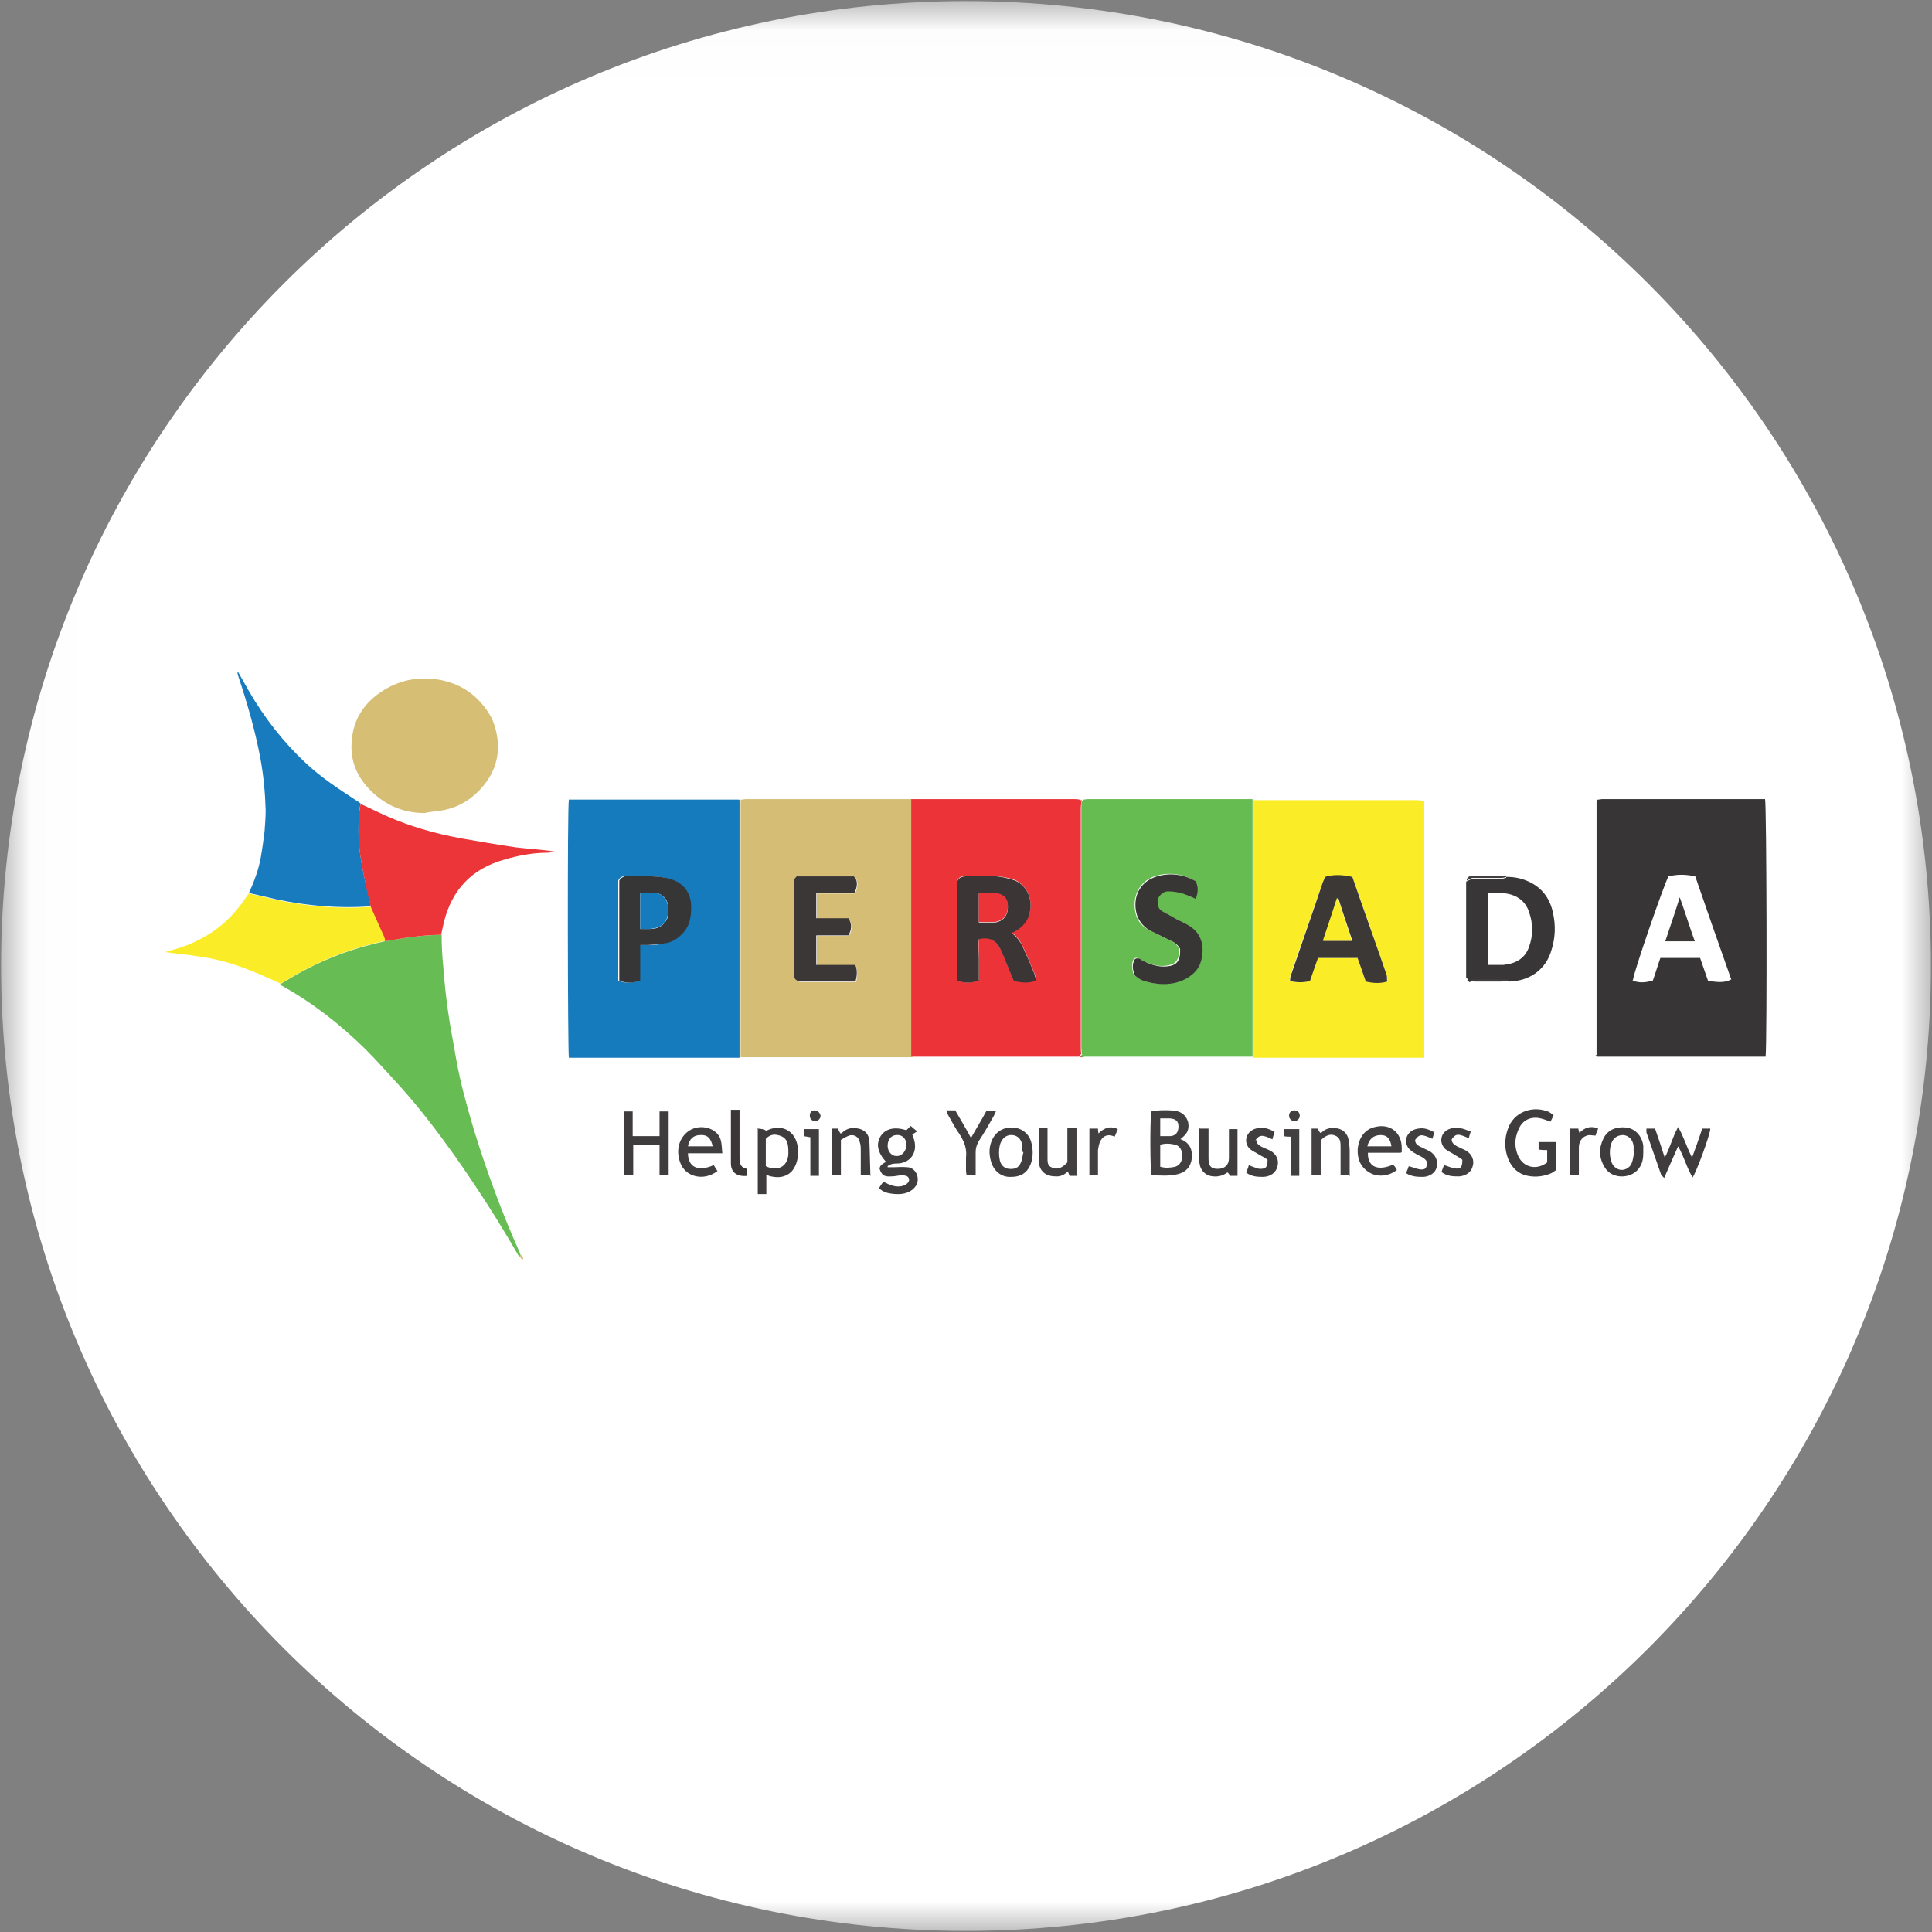<svg width="32" height="32" viewBox="0 0 32 32" fill="none" xmlns="http://www.w3.org/2000/svg">
<rect x="0" y="0" width="32" height="32" fill="#808080" stroke="none"/>
<g clip-path="url(#clip0_2810_58914)">
<mask id="mask0_2810_58914" style="mask-type:luminance" maskUnits="userSpaceOnUse" x="0" y="0" width="32" height="32">
<path d="M31.991 0.018H0.018V31.991H31.991V0.018Z" fill="white"/>
</mask>
<g mask="url(#mask0_2810_58914)">
<path d="M16 31.982C24.826 31.982 31.982 24.827 31.982 16C31.982 7.173 24.826 0.018 16 0.018C7.173 0.018 0.018 7.173 0.018 16C0.018 24.827 7.173 31.982 16 31.982Z" fill="white"/>
<path d="M19.786 14.88C19.839 14.773 19.83 14.684 19.786 14.587C19.59 14.471 19.359 14.444 19.146 14.507C18.852 14.596 18.737 14.88 18.817 15.156C18.852 15.271 18.932 15.36 19.048 15.413C19.155 15.467 19.261 15.52 19.377 15.573C19.439 15.6 19.492 15.645 19.528 15.707C19.537 15.92 19.466 15.991 19.252 16C19.128 16 19.012 15.956 18.906 15.902C18.87 15.884 18.835 15.849 18.781 15.876C18.737 15.964 18.746 16.044 18.781 16.151C18.826 16.178 18.879 16.213 18.932 16.24C19.075 16.293 19.217 16.302 19.368 16.285C19.492 16.267 19.608 16.231 19.715 16.142C19.848 16.027 19.91 15.876 19.901 15.707C19.901 15.538 19.821 15.413 19.679 15.325C19.608 15.28 19.528 15.245 19.457 15.209C19.386 15.173 19.306 15.129 19.235 15.085C19.163 15.049 19.146 14.978 19.155 14.907C19.155 14.836 19.252 14.756 19.323 14.756C19.395 14.756 19.475 14.756 19.537 14.782C19.617 14.8 19.688 14.845 19.768 14.871M17.946 13.245C17.946 13.245 17.999 13.236 18.017 13.236C18.897 13.236 19.777 13.236 20.666 13.236C20.692 13.236 20.719 13.236 20.746 13.236C20.746 13.262 20.746 13.298 20.746 13.325C20.746 14.72 20.746 16.107 20.746 17.502C20.719 17.502 20.692 17.502 20.666 17.502C19.786 17.502 18.906 17.502 18.026 17.502C17.999 17.502 17.972 17.502 17.946 17.502C17.937 17.485 17.928 17.476 17.919 17.458C17.919 17.422 17.91 17.387 17.91 17.351C17.91 16.027 17.91 14.702 17.91 13.378C17.91 13.342 17.91 13.307 17.919 13.271C17.928 13.271 17.937 13.253 17.946 13.245Z" fill="#67BC51"/>
<path d="M13.218 14.516C13.164 14.56 13.155 14.604 13.155 14.658C13.155 15.147 13.155 15.627 13.155 16.116C13.155 16.231 13.191 16.267 13.307 16.267C13.573 16.267 13.84 16.267 14.107 16.267C14.124 16.267 14.151 16.267 14.178 16.267C14.204 16.178 14.204 16.089 14.178 15.991H13.529V15.502H14.062C14.116 15.405 14.116 15.316 14.062 15.218H13.529V14.8H14.16C14.222 14.684 14.213 14.578 14.151 14.524H13.227L13.218 14.516ZM15.102 17.511C14.16 17.511 13.209 17.511 12.267 17.511C12.267 16.133 12.267 14.756 12.267 13.378C12.267 13.333 12.267 13.289 12.267 13.245C12.302 13.245 12.329 13.236 12.364 13.236C13.253 13.236 14.142 13.236 15.031 13.236C15.058 13.236 15.093 13.236 15.12 13.236C15.12 13.28 15.12 13.325 15.12 13.369C15.12 14.747 15.12 16.125 15.12 17.502" fill="#D6BD75"/>
<path d="M10.595 15.653C10.64 15.653 10.675 15.653 10.711 15.653C10.8 15.653 10.898 15.653 10.986 15.627C11.12 15.6 11.226 15.538 11.315 15.431C11.413 15.307 11.44 15.173 11.431 15.022C11.431 14.729 11.235 14.569 10.978 14.533C10.782 14.507 10.586 14.515 10.391 14.507C10.32 14.507 10.267 14.524 10.24 14.587V16.24C10.355 16.293 10.471 16.284 10.586 16.24V15.653H10.595ZM12.249 13.253C12.249 13.253 12.249 13.342 12.249 13.387C12.249 14.764 12.249 16.142 12.249 17.52C12.222 17.52 12.195 17.52 12.169 17.52C11.28 17.52 10.391 17.52 9.502 17.52H9.422C9.404 17.44 9.395 13.369 9.422 13.244H9.502C10.382 13.244 11.271 13.244 12.151 13.244C12.178 13.244 12.213 13.244 12.24 13.244" fill="#167BBD"/>
<path d="M22.488 15.876C22.533 16 22.577 16.133 22.622 16.258C22.746 16.276 22.861 16.284 22.977 16.258C22.977 16.213 22.977 16.178 22.968 16.151C22.782 15.609 22.595 15.067 22.399 14.524C22.239 14.498 22.097 14.489 21.946 14.524C21.928 14.56 21.919 14.587 21.91 14.613C21.733 15.111 21.564 15.609 21.386 16.116C21.368 16.151 21.368 16.195 21.359 16.249C21.475 16.276 21.581 16.276 21.688 16.249C21.733 16.116 21.777 15.991 21.822 15.867H22.479L22.488 15.876ZM20.755 17.52C20.755 16.124 20.755 14.738 20.755 13.342C20.755 13.316 20.755 13.28 20.755 13.253C20.79 13.253 20.826 13.253 20.861 13.253C21.715 13.253 22.568 13.253 23.422 13.253C23.475 13.253 23.528 13.253 23.59 13.271V17.52C23.59 17.52 23.546 17.52 23.528 17.52C22.622 17.52 21.715 17.52 20.799 17.52C20.782 17.52 20.773 17.52 20.755 17.52Z" fill="#FAED28"/>
<path d="M27.039 16.24C27.146 16.285 27.261 16.276 27.377 16.24C27.421 16.116 27.457 15.991 27.501 15.867H28.159C28.204 16 28.248 16.125 28.292 16.249C28.417 16.258 28.541 16.293 28.675 16.222C28.47 15.645 28.275 15.085 28.079 14.516C27.919 14.48 27.777 14.48 27.635 14.516C27.564 14.64 27.048 16.133 27.048 16.231M26.444 17.476C26.444 17.476 26.444 17.413 26.444 17.378C26.444 16.044 26.444 14.702 26.444 13.369C26.444 13.333 26.444 13.307 26.444 13.271C26.444 13.262 26.461 13.253 26.461 13.245C26.488 13.245 26.515 13.236 26.532 13.236C27.412 13.236 28.301 13.236 29.181 13.236H29.235C29.261 13.325 29.27 17.236 29.244 17.502C29.226 17.502 29.208 17.502 29.181 17.502C28.292 17.502 27.404 17.502 26.506 17.502C26.488 17.502 26.47 17.502 26.452 17.502C26.452 17.502 26.435 17.485 26.426 17.476" fill="#373536"/>
<path d="M16.746 15.449C16.746 15.449 16.817 15.413 16.835 15.405C16.951 15.333 17.022 15.236 17.057 15.102C17.111 14.871 16.986 14.622 16.764 14.56C16.666 14.533 16.569 14.516 16.471 14.507C16.32 14.507 16.16 14.507 16.009 14.507C15.937 14.507 15.884 14.524 15.857 14.587V16.231C15.973 16.293 16.088 16.285 16.213 16.231C16.213 16.107 16.213 16 16.213 15.884C16.213 15.769 16.204 15.662 16.213 15.547C16.4 15.502 16.506 15.591 16.569 15.707C16.577 15.733 16.595 15.76 16.604 15.787C16.666 15.938 16.729 16.089 16.791 16.24C16.915 16.267 17.04 16.276 17.164 16.231C17.155 16.187 17.146 16.142 17.128 16.107C17.066 15.964 17.013 15.831 16.951 15.698C16.906 15.6 16.853 15.511 16.746 15.44M15.093 17.502C15.093 16.125 15.093 14.747 15.093 13.369C15.093 13.325 15.093 13.28 15.093 13.236C15.12 13.236 15.155 13.236 15.182 13.236C16.053 13.236 16.924 13.236 17.786 13.236C17.822 13.236 17.849 13.236 17.884 13.245C17.884 13.245 17.902 13.262 17.911 13.271C17.911 13.307 17.902 13.342 17.902 13.378C17.902 14.702 17.902 16.027 17.902 17.351C17.902 17.387 17.902 17.422 17.911 17.458C17.911 17.458 17.911 17.458 17.902 17.458C17.902 17.476 17.884 17.485 17.875 17.502C17.849 17.502 17.822 17.502 17.795 17.502C16.915 17.502 16.035 17.502 15.155 17.502C15.129 17.502 15.102 17.502 15.075 17.502" fill="#EC3438"/>
<path d="M7.315 15.476C7.315 15.653 7.324 15.831 7.342 16.009C7.36 16.258 7.386 16.507 7.422 16.756C7.457 17.013 7.511 17.271 7.555 17.538C7.626 17.938 7.733 18.32 7.849 18.711C8.062 19.404 8.311 20.08 8.604 20.738C8.613 20.765 8.622 20.782 8.631 20.809C8.622 20.809 8.613 20.809 8.595 20.809C8.257 20.222 7.893 19.653 7.502 19.102C7.235 18.729 6.951 18.356 6.64 18.009C6.444 17.796 6.249 17.573 6.044 17.369C5.626 16.96 5.173 16.605 4.657 16.32C4.657 16.32 4.649 16.311 4.64 16.302C4.773 16.222 4.906 16.142 5.04 16.071C5.457 15.849 5.911 15.689 6.373 15.591C6.684 15.538 6.986 15.485 7.306 15.485" fill="#67BD53"/>
<path d="M7.039 13.467C6.657 13.467 6.346 13.324 6.088 13.04C5.919 12.853 5.821 12.631 5.821 12.373C5.821 11.947 6.017 11.636 6.372 11.422C6.621 11.271 6.888 11.218 7.172 11.244C7.59 11.289 7.91 11.493 8.124 11.858C8.186 11.973 8.221 12.098 8.239 12.231C8.284 12.578 8.159 12.871 7.919 13.111C7.741 13.289 7.528 13.396 7.279 13.431C7.199 13.44 7.11 13.449 7.03 13.467" fill="#D7BE75"/>
<path d="M4.115 14.809C4.204 14.613 4.284 14.409 4.32 14.196C4.346 14.053 4.364 13.911 4.382 13.769C4.391 13.653 4.4 13.538 4.4 13.413C4.391 13.12 4.364 12.836 4.311 12.551C4.222 12.08 4.089 11.627 3.938 11.173C3.938 11.156 3.929 11.138 3.938 11.12C4 11.227 4.062 11.342 4.124 11.449C4.382 11.893 4.693 12.293 5.075 12.649C5.324 12.88 5.609 13.067 5.893 13.253C5.92 13.271 5.946 13.289 5.973 13.307C5.938 13.467 5.938 13.627 5.938 13.787C5.938 14.053 5.991 14.32 6.044 14.578C6.08 14.72 6.115 14.871 6.142 15.013H6.124C5.609 15.049 5.093 15.004 4.586 14.898C4.435 14.862 4.275 14.827 4.124 14.791" fill="#187BBE"/>
<path d="M6.142 15.022C6.106 14.88 6.071 14.729 6.044 14.587C5.991 14.329 5.938 14.062 5.938 13.796C5.938 13.636 5.938 13.476 5.973 13.316C6.115 13.378 6.249 13.449 6.391 13.511C6.791 13.689 7.2 13.804 7.626 13.884C7.938 13.938 8.24 13.991 8.551 14.036C8.764 14.062 8.986 14.071 9.2 14.107C9.155 14.107 9.111 14.124 9.066 14.124C8.826 14.124 8.586 14.169 8.346 14.24C7.813 14.391 7.484 14.738 7.351 15.28C7.333 15.351 7.324 15.413 7.306 15.484C6.995 15.484 6.684 15.538 6.373 15.591C6.355 15.547 6.346 15.511 6.329 15.467C6.266 15.324 6.195 15.173 6.133 15.031" fill="#EB3539"/>
<path d="M6.142 15.022C6.204 15.165 6.275 15.316 6.337 15.458C6.355 15.493 6.373 15.538 6.382 15.582C5.92 15.68 5.466 15.84 5.048 16.062C4.915 16.133 4.782 16.213 4.648 16.293C4.515 16.231 4.382 16.169 4.248 16.116C3.955 15.991 3.653 15.893 3.333 15.849C3.128 15.813 2.915 15.796 2.737 15.769C2.853 15.733 3.004 15.698 3.146 15.636C3.528 15.476 3.831 15.227 4.062 14.88C4.08 14.853 4.097 14.827 4.124 14.8C4.275 14.836 4.435 14.871 4.586 14.907C5.093 15.013 5.608 15.058 6.124 15.022H6.142Z" fill="#FAED28"/>
<path d="M24.64 15.982C24.729 15.982 24.809 15.982 24.898 15.982C25.093 15.964 25.253 15.884 25.324 15.689C25.395 15.493 25.395 15.298 25.324 15.102C25.28 14.96 25.173 14.862 25.031 14.818C24.906 14.782 24.773 14.782 24.64 14.791V15.973V15.982ZM24.951 14.524C25.093 14.524 25.226 14.551 25.36 14.622C25.564 14.729 25.68 14.907 25.724 15.129C25.769 15.333 25.76 15.538 25.698 15.733C25.609 16.053 25.342 16.249 24.995 16.258C24.986 16.258 24.969 16.24 24.96 16.24C24.764 16.24 24.578 16.24 24.382 16.24C24.373 16.24 24.364 16.258 24.346 16.267C24.329 16.267 24.32 16.249 24.302 16.24C24.337 16.204 24.302 16.204 24.284 16.195C24.284 16.178 24.284 16.169 24.284 16.151C24.284 15.653 24.284 15.155 24.284 14.658C24.284 14.64 24.284 14.622 24.284 14.604C24.311 14.587 24.337 14.578 24.373 14.56C24.533 14.56 24.702 14.56 24.862 14.56C24.889 14.56 24.915 14.542 24.942 14.542" fill="#383636"/>
<path d="M19.217 18.524V18.818C19.279 18.818 19.333 18.818 19.386 18.818C19.475 18.809 19.519 18.756 19.519 18.658C19.519 18.569 19.475 18.533 19.377 18.524C19.324 18.524 19.27 18.524 19.217 18.524ZM19.217 19.325C19.306 19.351 19.386 19.342 19.466 19.325C19.546 19.298 19.582 19.227 19.582 19.138C19.582 19.049 19.537 18.978 19.466 18.96C19.386 18.942 19.306 18.933 19.217 18.96V19.333V19.325ZM19.537 18.862C19.671 18.907 19.742 18.996 19.742 19.138C19.742 19.298 19.662 19.413 19.502 19.449C19.359 19.485 19.217 19.467 19.075 19.467C19.048 19.378 19.048 18.631 19.066 18.409C19.164 18.382 19.43 18.382 19.511 18.409C19.599 18.436 19.653 18.498 19.679 18.587C19.697 18.676 19.679 18.756 19.608 18.818C19.59 18.836 19.573 18.853 19.546 18.871" fill="#413F3F"/>
<path d="M14.702 18.978C14.702 19.076 14.773 19.156 14.862 19.147C14.942 19.147 15.013 19.058 15.013 18.96C15.013 18.862 14.942 18.791 14.853 18.8C14.764 18.8 14.702 18.871 14.702 18.978ZM14.702 19.333C14.702 19.333 14.773 19.333 14.809 19.333C14.88 19.333 14.951 19.325 15.022 19.333C15.102 19.333 15.164 19.387 15.191 19.467C15.218 19.556 15.191 19.636 15.12 19.698C15.013 19.787 14.88 19.787 14.755 19.769C14.693 19.76 14.622 19.742 14.56 19.68C14.578 19.645 14.604 19.609 14.631 19.573C14.738 19.627 14.844 19.68 14.969 19.636C15.013 19.618 15.049 19.591 15.058 19.547C15.058 19.476 14.995 19.467 14.933 19.467C14.88 19.467 14.826 19.485 14.764 19.485C14.649 19.493 14.604 19.467 14.569 19.36C14.569 19.298 14.631 19.271 14.675 19.244C14.533 19.084 14.507 18.951 14.586 18.818C14.666 18.693 14.818 18.658 15.013 18.72C15.031 18.702 15.058 18.676 15.084 18.649C15.111 18.676 15.146 18.702 15.191 18.738C15.164 18.756 15.138 18.773 15.111 18.791C15.12 18.827 15.138 18.862 15.146 18.898C15.191 19.093 15.084 19.253 14.88 19.271C14.818 19.271 14.755 19.271 14.702 19.316C14.702 19.325 14.702 19.333 14.702 19.342" fill="#3F3D3E"/>
<path d="M25.626 19.271V19.049C25.582 19.049 25.537 19.049 25.484 19.04V18.916H25.777V19.378C25.777 19.378 25.724 19.413 25.697 19.431C25.573 19.485 25.439 19.502 25.306 19.476C25.155 19.449 25.048 19.351 24.986 19.209C24.915 19.04 24.915 18.862 24.977 18.693C25.075 18.418 25.368 18.32 25.608 18.4C25.626 18.4 25.653 18.418 25.671 18.427C25.688 18.436 25.706 18.453 25.733 18.471C25.715 18.507 25.697 18.551 25.68 18.578C25.608 18.551 25.537 18.524 25.475 18.516C25.315 18.498 25.2 18.578 25.146 18.72C25.084 18.862 25.084 19.005 25.146 19.147C25.235 19.342 25.457 19.387 25.626 19.253" fill="#3F3C3D"/>
<path d="M10.932 18.969H10.488V19.467H10.337V18.409H10.479V18.818H10.924V18.409H11.075V19.467H10.924V18.96L10.932 18.969Z" fill="#3F3C3D"/>
<path d="M27.27 18.693H27.413C27.466 18.844 27.519 19.004 27.573 19.173C27.662 19.013 27.697 18.844 27.795 18.667C27.893 18.835 27.937 19.004 28.026 19.173C28.088 19.004 28.142 18.853 28.195 18.693H28.328C28.328 18.791 28.097 19.413 28.035 19.502C27.937 19.342 27.893 19.155 27.795 18.987C27.715 19.164 27.644 19.324 27.564 19.511C27.537 19.484 27.519 19.467 27.511 19.449C27.43 19.218 27.351 18.987 27.27 18.756C27.27 18.738 27.27 18.72 27.27 18.693Z" fill="#3F3C3D"/>
<path d="M12.684 19.316C12.889 19.413 13.049 19.316 13.058 19.111C13.058 19.058 13.058 19.013 13.049 18.96C13.031 18.862 12.969 18.818 12.88 18.8C12.809 18.782 12.746 18.8 12.684 18.862V19.316ZM12.533 18.693C12.604 18.693 12.658 18.705 12.693 18.729C12.853 18.649 13.004 18.667 13.111 18.773C13.262 18.924 13.253 19.262 13.102 19.413C13.004 19.502 12.889 19.511 12.773 19.485C12.746 19.485 12.729 19.467 12.693 19.458V19.778H12.551V18.702L12.533 18.693Z" fill="#3F3C3D"/>
<path d="M23.048 18.996C23.03 18.862 22.977 18.8 22.87 18.8C22.755 18.8 22.675 18.862 22.648 18.987C22.666 18.987 22.684 18.987 22.702 18.987C22.817 18.987 22.933 18.987 23.048 18.987M23.199 19.093H22.657C22.648 19.324 22.817 19.404 23.075 19.289C23.084 19.307 23.102 19.316 23.11 19.333C23.119 19.351 23.128 19.369 23.137 19.378C23.004 19.484 22.817 19.502 22.684 19.422C22.533 19.333 22.479 19.191 22.488 19.031C22.506 18.836 22.613 18.702 22.773 18.667C23.022 18.604 23.217 18.756 23.217 19.013C23.217 19.031 23.217 19.049 23.217 19.084" fill="#413F3F"/>
<path d="M11.804 18.987C11.777 18.853 11.715 18.791 11.599 18.8C11.484 18.8 11.413 18.871 11.395 18.987H11.804ZM11.955 19.102H11.395C11.395 19.333 11.564 19.413 11.822 19.298C11.839 19.325 11.857 19.36 11.884 19.396C11.653 19.573 11.342 19.493 11.262 19.244C11.191 19.04 11.253 18.836 11.413 18.729C11.599 18.605 11.884 18.684 11.937 18.88C11.955 18.942 11.955 19.013 11.964 19.102" fill="#403E3E"/>
<path d="M16.933 19.076C16.933 19.04 16.933 19.004 16.933 18.969C16.915 18.853 16.835 18.791 16.729 18.8C16.649 18.809 16.586 18.871 16.56 18.969C16.542 19.049 16.542 19.138 16.56 19.218C16.578 19.298 16.631 19.351 16.711 19.36C16.809 19.369 16.871 19.342 16.906 19.262C16.933 19.209 16.933 19.147 16.951 19.084M16.746 19.493C16.595 19.502 16.453 19.404 16.409 19.218C16.382 19.111 16.382 19.013 16.418 18.916C16.471 18.764 16.595 18.675 16.755 18.675C16.915 18.675 17.049 18.773 17.084 18.933C17.111 19.04 17.111 19.147 17.084 19.244C17.031 19.413 16.924 19.493 16.746 19.493Z" fill="#403E3E"/>
<path d="M27.067 19.076C27.067 19.076 27.067 19.076 27.058 19.076C27.058 19.049 27.058 19.013 27.058 18.987C27.049 18.88 26.978 18.809 26.889 18.8C26.791 18.8 26.72 18.844 26.684 18.951C26.658 19.04 26.658 19.129 26.684 19.227C26.711 19.316 26.773 19.369 26.853 19.378C26.933 19.378 27.004 19.333 27.031 19.253C27.049 19.2 27.058 19.138 27.067 19.084M27.218 19.084C27.218 19.173 27.209 19.253 27.164 19.324C27.049 19.529 26.702 19.547 26.578 19.333C26.48 19.173 26.48 19.013 26.56 18.853C26.631 18.711 26.773 18.658 26.933 18.675C27.093 18.693 27.2 18.827 27.218 18.978C27.218 19.013 27.218 19.04 27.218 19.076" fill="#3F3C3D"/>
<path d="M17.848 19.476H17.715C17.715 19.476 17.697 19.431 17.688 19.404C17.626 19.458 17.564 19.493 17.475 19.484C17.332 19.484 17.217 19.404 17.208 19.253C17.199 19.067 17.208 18.88 17.208 18.684H17.35C17.35 18.684 17.35 18.738 17.35 18.773C17.35 18.907 17.35 19.049 17.35 19.182C17.35 19.244 17.35 19.307 17.413 19.333C17.475 19.369 17.546 19.36 17.608 19.316C17.635 19.298 17.661 19.271 17.679 19.253V18.684H17.83C17.83 18.809 17.83 18.942 17.83 19.067C17.83 19.191 17.83 19.324 17.83 19.467" fill="#403E3E"/>
<path d="M22.346 19.467H22.204C22.204 19.467 22.204 19.404 22.204 19.378C22.204 19.253 22.204 19.12 22.204 18.995C22.204 18.924 22.204 18.844 22.115 18.809C22.035 18.773 21.964 18.809 21.901 18.862C21.901 18.862 21.884 18.88 21.875 18.898V19.467H21.724V18.693C21.724 18.693 21.786 18.693 21.821 18.693C21.839 18.72 21.848 18.738 21.866 18.764C21.875 18.764 21.884 18.764 21.892 18.756C21.937 18.711 21.999 18.684 22.061 18.684C22.195 18.675 22.31 18.738 22.337 18.88C22.346 18.942 22.355 19.004 22.355 19.067C22.355 19.2 22.355 19.342 22.355 19.484" fill="#434041"/>
<path d="M19.875 18.693H20.017C20.017 18.693 20.017 18.756 20.017 18.782C20.017 18.898 20.017 19.022 20.017 19.138C20.017 19.156 20.017 19.173 20.017 19.191C20.017 19.316 20.062 19.36 20.169 19.36C20.284 19.36 20.355 19.298 20.355 19.182C20.355 19.022 20.355 18.862 20.355 18.702H20.497V19.476H20.373C20.373 19.476 20.355 19.44 20.337 19.422C20.328 19.422 20.32 19.422 20.311 19.431C20.248 19.476 20.169 19.493 20.088 19.484C19.982 19.476 19.902 19.404 19.875 19.307C19.875 19.28 19.857 19.244 19.857 19.218C19.857 19.049 19.857 18.871 19.857 18.684" fill="#3F3C3D"/>
<path d="M14.409 19.467C14.409 19.467 14.337 19.467 14.32 19.467C14.302 19.467 14.284 19.467 14.257 19.467C14.257 19.324 14.257 19.191 14.257 19.058C14.257 19.013 14.257 18.96 14.24 18.916C14.222 18.827 14.142 18.782 14.062 18.809C14.017 18.827 13.973 18.853 13.928 18.88V19.467H13.777V18.693C13.777 18.693 13.84 18.693 13.875 18.693C13.893 18.72 13.902 18.747 13.92 18.773C13.92 18.773 13.937 18.773 13.946 18.764C14 18.711 14.062 18.684 14.133 18.684C14.275 18.684 14.391 18.747 14.4 18.907C14.409 19.093 14.409 19.28 14.417 19.484" fill="#3F3C3D"/>
<path d="M16.08 18.853C16.169 18.693 16.258 18.551 16.338 18.4H16.498C16.498 18.4 16.471 18.462 16.462 18.48C16.382 18.622 16.302 18.764 16.213 18.898C16.178 18.96 16.16 19.013 16.16 19.084C16.16 19.209 16.16 19.324 16.16 19.458H16.009C16.009 19.458 16 19.413 16 19.387C16 19.316 16 19.244 16 19.173C16.018 19.031 15.973 18.916 15.902 18.8C15.831 18.702 15.778 18.596 15.715 18.489C15.698 18.462 15.689 18.436 15.671 18.391H15.822C15.902 18.533 15.991 18.676 16.08 18.844" fill="#413F3F"/>
<path d="M23.759 18.738C23.759 18.738 23.741 18.818 23.724 18.862C23.546 18.782 23.51 18.782 23.439 18.88C23.439 18.942 23.475 18.969 23.528 18.995C23.581 19.022 23.626 19.04 23.679 19.067C23.777 19.129 23.821 19.218 23.795 19.333C23.777 19.422 23.688 19.484 23.581 19.493C23.484 19.493 23.386 19.493 23.288 19.431C23.306 19.387 23.324 19.351 23.332 19.316C23.404 19.333 23.457 19.36 23.519 19.369C23.608 19.378 23.635 19.351 23.635 19.244C23.608 19.191 23.555 19.164 23.501 19.138C23.448 19.111 23.386 19.076 23.35 19.04C23.235 18.924 23.288 18.747 23.448 18.702C23.555 18.675 23.626 18.684 23.759 18.756" fill="#403E3E"/>
<path d="M24.364 18.729C24.364 18.729 24.337 18.809 24.328 18.853C24.15 18.773 24.115 18.773 24.044 18.871C24.044 18.933 24.088 18.96 24.133 18.987C24.186 19.013 24.23 19.031 24.284 19.058C24.381 19.12 24.426 19.218 24.39 19.325C24.364 19.413 24.284 19.476 24.168 19.485C24.07 19.485 23.973 19.485 23.875 19.413C23.892 19.369 23.901 19.333 23.919 19.298C23.981 19.316 24.035 19.342 24.088 19.351C24.195 19.369 24.221 19.333 24.221 19.209C24.186 19.182 24.141 19.156 24.097 19.129C24.044 19.093 23.981 19.067 23.937 19.031C23.821 18.916 23.866 18.738 24.026 18.693C24.133 18.658 24.239 18.693 24.346 18.738" fill="#403E3E"/>
<path d="M20.808 18.88C20.808 18.942 20.853 18.969 20.897 18.995C20.942 19.013 20.995 19.04 21.04 19.058C21.146 19.12 21.191 19.218 21.155 19.333C21.128 19.422 21.049 19.484 20.933 19.493C20.835 19.493 20.737 19.493 20.64 19.422C20.657 19.378 20.675 19.342 20.684 19.298C20.72 19.316 20.746 19.324 20.773 19.333C20.8 19.342 20.835 19.36 20.871 19.36C20.968 19.36 20.995 19.333 20.995 19.209C20.96 19.182 20.915 19.155 20.862 19.129C20.808 19.093 20.746 19.067 20.702 19.031C20.586 18.916 20.64 18.738 20.8 18.693C20.906 18.667 20.977 18.675 21.111 18.747C21.102 18.782 21.084 18.827 21.075 18.871C20.906 18.791 20.862 18.791 20.791 18.889" fill="#3F3D3E"/>
<path d="M12.106 18.382H12.249C12.249 18.382 12.249 18.453 12.249 18.489C12.249 18.72 12.249 18.951 12.249 19.182C12.249 19.271 12.266 19.342 12.373 19.36V19.476C12.213 19.493 12.106 19.422 12.106 19.271C12.106 18.978 12.106 18.684 12.106 18.373" fill="#3B3737"/>
<path d="M18.186 19.467H18.044V18.693H18.186C18.186 18.693 18.186 18.738 18.195 18.773C18.284 18.684 18.391 18.64 18.515 18.702C18.497 18.747 18.48 18.782 18.462 18.827C18.364 18.782 18.284 18.8 18.231 18.889C18.204 18.933 18.195 18.996 18.186 19.049C18.186 19.156 18.186 19.253 18.186 19.36V19.476" fill="#434041"/>
<path d="M26.471 18.693C26.453 18.738 26.436 18.773 26.427 18.809C26.373 18.809 26.329 18.791 26.284 18.809C26.196 18.835 26.151 18.916 26.151 19.004C26.151 19.12 26.151 19.235 26.151 19.351C26.151 19.387 26.151 19.422 26.151 19.467H26V18.693H26.142C26.142 18.693 26.151 18.738 26.16 18.764C26.249 18.675 26.347 18.64 26.471 18.693Z" fill="#403E3E"/>
<path d="M13.564 19.476C13.511 19.476 13.466 19.476 13.422 19.476V18.836C13.422 18.836 13.36 18.827 13.315 18.818V18.702H13.564V19.485V19.476Z" fill="#403E3E"/>
<path d="M21.36 18.827C21.36 18.827 21.297 18.827 21.262 18.818C21.262 18.782 21.262 18.747 21.262 18.702H21.52V19.476H21.377V18.827H21.36Z" fill="#413F3F"/>
<path d="M24.951 14.524C24.951 14.524 24.897 14.542 24.871 14.542C24.702 14.542 24.542 14.542 24.382 14.542C24.346 14.56 24.32 14.569 24.293 14.587C24.293 14.533 24.337 14.507 24.382 14.507C24.569 14.507 24.764 14.507 24.951 14.516" fill="#434041"/>
<path d="M24.347 16.249C24.347 16.249 24.364 16.222 24.382 16.222C24.578 16.222 24.765 16.222 24.96 16.222C24.969 16.222 24.987 16.24 24.996 16.24C24.951 16.24 24.898 16.258 24.853 16.258C24.711 16.258 24.569 16.258 24.427 16.258C24.4 16.258 24.382 16.249 24.356 16.24" fill="#434041"/>
<path d="M21.528 18.48C21.528 18.524 21.493 18.569 21.439 18.569C21.395 18.569 21.351 18.533 21.351 18.48C21.351 18.427 21.386 18.391 21.439 18.391C21.493 18.391 21.528 18.427 21.528 18.48Z" fill="#403E3E"/>
<path d="M13.591 18.48C13.591 18.524 13.555 18.569 13.502 18.569C13.449 18.569 13.413 18.533 13.413 18.48C13.413 18.427 13.44 18.391 13.493 18.391C13.537 18.391 13.582 18.427 13.591 18.48Z" fill="#413F3F"/>
<path d="M8.604 20.791C8.604 20.791 8.621 20.791 8.639 20.791C8.648 20.809 8.657 20.818 8.666 20.836C8.666 20.836 8.666 20.853 8.648 20.871C8.63 20.844 8.612 20.818 8.604 20.782" fill="#D6BD75"/>
<path d="M17.929 17.467C17.929 17.467 17.947 17.493 17.956 17.511C17.947 17.511 17.929 17.511 17.92 17.511C17.92 17.493 17.92 17.485 17.92 17.467C17.92 17.467 17.92 17.467 17.929 17.467Z" fill="#64BD55"/>
<path d="M24.293 16.187C24.293 16.187 24.355 16.187 24.311 16.231C24.311 16.213 24.293 16.204 24.293 16.187Z" fill="#434041"/>
<path d="M17.919 17.467C17.919 17.467 17.919 17.493 17.919 17.511C17.91 17.511 17.901 17.511 17.893 17.511L17.919 17.467Z" fill="#EE2F3A"/>
<path d="M17.964 13.253C17.964 13.253 17.946 13.271 17.938 13.28C17.938 13.28 17.938 13.262 17.938 13.253C17.946 13.253 17.964 13.253 17.973 13.253" fill="#64BD55"/>
<path d="M26.436 17.493C26.436 17.493 26.453 17.511 26.462 17.52C26.462 17.52 26.444 17.502 26.436 17.493Z" fill="#2A2627"/>
<path d="M26.453 13.253C26.453 13.253 26.436 13.271 26.436 13.28C26.436 13.271 26.453 13.262 26.453 13.253Z" fill="#2A2627"/>
<path d="M17.919 13.253C17.919 13.253 17.919 13.271 17.919 13.28C17.919 13.28 17.901 13.262 17.893 13.253C17.893 13.253 17.91 13.253 17.919 13.253Z" fill="#EE2F3A"/>
<path d="M19.786 14.88C19.697 14.845 19.626 14.809 19.555 14.791C19.484 14.773 19.413 14.764 19.342 14.764C19.262 14.764 19.182 14.845 19.173 14.916C19.173 14.987 19.182 15.058 19.253 15.093C19.324 15.138 19.404 15.173 19.475 15.218C19.546 15.253 19.626 15.289 19.697 15.333C19.839 15.422 19.91 15.547 19.919 15.716C19.919 15.893 19.875 16.044 19.733 16.151C19.635 16.231 19.511 16.276 19.386 16.293C19.244 16.311 19.093 16.293 18.951 16.249C18.888 16.231 18.835 16.187 18.799 16.16C18.755 16.053 18.746 15.973 18.799 15.884C18.853 15.858 18.888 15.884 18.924 15.911C19.03 15.964 19.146 16.009 19.27 16.009C19.484 16.009 19.555 15.929 19.546 15.716C19.511 15.653 19.457 15.609 19.395 15.582C19.288 15.529 19.173 15.476 19.066 15.422C18.959 15.369 18.879 15.28 18.835 15.165C18.746 14.889 18.862 14.604 19.164 14.516C19.377 14.453 19.608 14.48 19.804 14.596C19.848 14.684 19.848 14.782 19.804 14.889" fill="#373635"/>
<path d="M13.218 14.516H14.142C14.204 14.569 14.213 14.676 14.151 14.791H13.52V15.209H14.053C14.115 15.307 14.107 15.396 14.053 15.493H13.52V15.982H14.169C14.204 16.08 14.195 16.169 14.169 16.258C14.142 16.258 14.115 16.258 14.098 16.258C13.831 16.258 13.564 16.258 13.298 16.258C13.182 16.258 13.146 16.222 13.146 16.107C13.146 15.618 13.146 15.138 13.146 14.649C13.146 14.596 13.146 14.551 13.209 14.507" fill="#3B3737"/>
<path d="M10.604 15.387C10.666 15.387 10.71 15.387 10.764 15.387C10.844 15.387 10.932 15.369 10.995 15.298C11.075 15.218 11.075 15.129 11.066 15.031C11.066 14.907 10.986 14.809 10.861 14.791C10.772 14.782 10.692 14.791 10.604 14.791V15.387ZM10.604 15.653V16.24C10.479 16.285 10.372 16.293 10.257 16.24V14.587C10.284 14.533 10.346 14.507 10.408 14.507C10.604 14.507 10.799 14.507 10.995 14.533C11.252 14.569 11.448 14.729 11.448 15.022C11.448 15.173 11.43 15.316 11.332 15.431C11.243 15.538 11.137 15.609 11.004 15.627C10.915 15.645 10.817 15.645 10.728 15.653C10.692 15.653 10.657 15.653 10.612 15.653" fill="#373636"/>
<path d="M22.399 15.582C22.319 15.342 22.239 15.111 22.168 14.88H22.15C22.07 15.111 21.999 15.342 21.919 15.582H22.408H22.399ZM22.488 15.867H21.83C21.786 15.991 21.741 16.116 21.697 16.249C21.59 16.276 21.484 16.276 21.368 16.249C21.368 16.196 21.377 16.151 21.395 16.116C21.564 15.618 21.741 15.12 21.91 14.613C21.919 14.587 21.937 14.56 21.946 14.524C22.088 14.48 22.239 14.489 22.399 14.524C22.586 15.067 22.782 15.609 22.968 16.151C22.977 16.178 22.968 16.213 22.977 16.258C22.853 16.293 22.746 16.285 22.622 16.258C22.577 16.125 22.533 16 22.488 15.876" fill="#3B3835"/>
<path d="M16.213 15.28C16.275 15.28 16.337 15.28 16.391 15.28C16.417 15.28 16.453 15.28 16.48 15.28C16.613 15.262 16.693 15.164 16.693 15.031C16.693 14.871 16.604 14.809 16.497 14.8C16.409 14.791 16.311 14.8 16.213 14.8V15.289V15.28ZM16.746 15.449C16.853 15.52 16.906 15.609 16.951 15.707C17.013 15.84 17.075 15.982 17.128 16.116C17.146 16.151 17.146 16.195 17.164 16.24C17.031 16.293 16.915 16.276 16.791 16.249C16.729 16.098 16.666 15.947 16.604 15.796C16.595 15.769 16.577 15.742 16.569 15.716C16.506 15.591 16.4 15.511 16.213 15.556C16.195 15.662 16.213 15.778 16.213 15.893C16.213 16.009 16.213 16.124 16.213 16.24C16.088 16.284 15.982 16.293 15.857 16.24V14.595C15.884 14.533 15.937 14.515 16.009 14.515C16.16 14.515 16.32 14.515 16.471 14.515C16.569 14.515 16.666 14.542 16.764 14.569C16.995 14.631 17.111 14.88 17.057 15.111C17.031 15.244 16.951 15.342 16.835 15.413C16.808 15.431 16.782 15.44 16.746 15.458" fill="#3B3535"/>
<path d="M10.604 15.387V14.791C10.692 14.791 10.781 14.782 10.861 14.791C10.986 14.809 11.057 14.907 11.066 15.031C11.066 15.129 11.066 15.218 10.995 15.298C10.932 15.36 10.852 15.378 10.764 15.387C10.719 15.387 10.666 15.387 10.604 15.387Z" fill="#167BBD"/>
<path d="M22.399 15.582H21.91C21.99 15.342 22.07 15.111 22.141 14.88H22.159C22.239 15.111 22.31 15.342 22.39 15.582" fill="#FAED28"/>
<path d="M27.582 15.591C27.662 15.351 27.742 15.12 27.822 14.862C27.911 15.111 27.982 15.342 28.071 15.591C27.982 15.591 27.902 15.591 27.822 15.591C27.742 15.591 27.671 15.591 27.582 15.591Z" fill="#3B3737"/>
<path d="M16.213 15.28V14.791C16.311 14.791 16.408 14.782 16.497 14.791C16.604 14.809 16.702 14.862 16.693 15.022C16.693 15.155 16.613 15.253 16.48 15.271C16.453 15.271 16.417 15.271 16.391 15.271C16.328 15.271 16.275 15.271 16.213 15.271" fill="#EC3438"/>
</g>
</g>
<defs>
<clipPath id="clip0_2810_58914">
<rect width="32" height="32" fill="white"/>
</clipPath>
</defs>
</svg>
